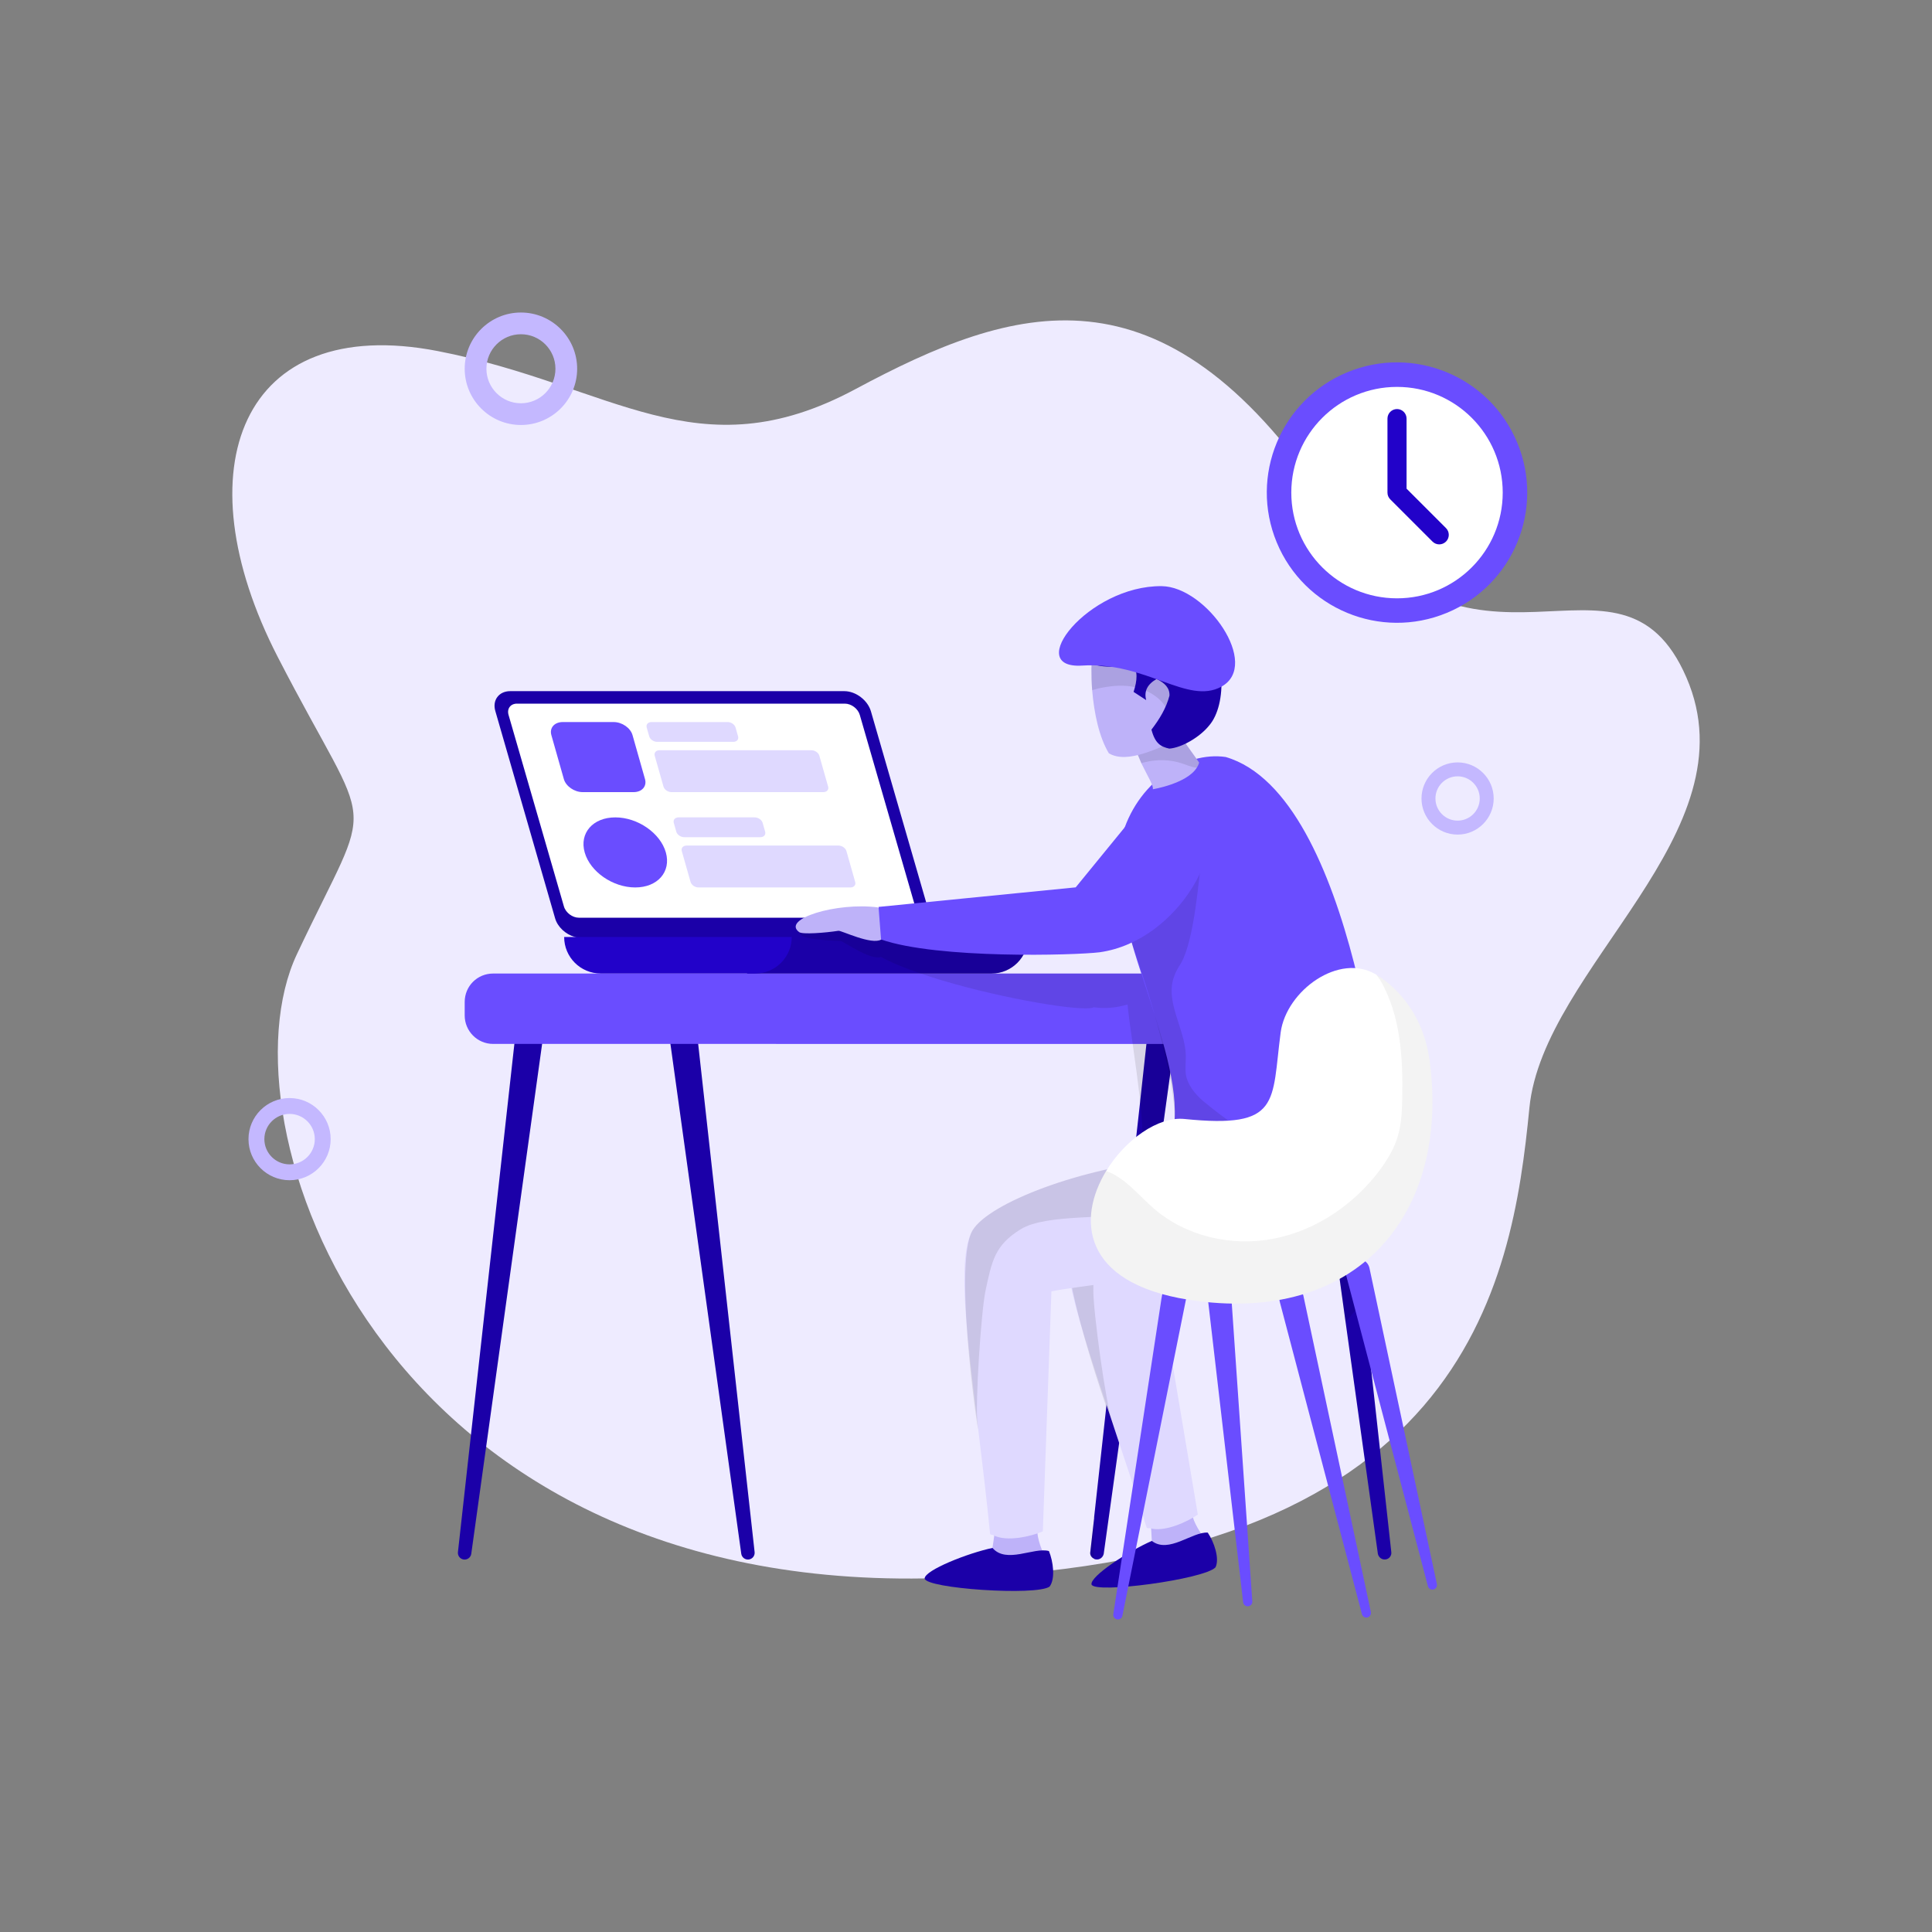 <svg xmlns="http://www.w3.org/2000/svg" enable-background="new 0 0 120 120" viewBox="0 0 120 120" id="FlatIllustrationDigitalProcess">
  <rect x="0" y="0" width="120" height="120" fill="#808080" stroke="none"/>
  <path fill="#eeebff" d="M57.431,98.039c-33.98,0.568-43.914-28.328-38.992-38.767c4.921-10.439,4.831-6.782-1.184-18.459   c-6.015-11.677-2.3-21.382,9.933-19.008c10.848,2.106,16.099,7.642,25.943,2.365c9.844-5.277,19.014-8.201,29.178,6.864   c9.135,13.539,18.245,1.374,22.437,11.045c4.192,9.67-8.894,18.001-9.752,26.732C93.915,79.785,91.059,97.477,57.431,98.039z" class="colorebf1ff svgShape"></path>
  <path fill="#1b00a8" d="M73.01 64.365c0 0 0 .017 0 .034l-.068.442-2.773 20.075-1.616 11.602c-.051.221-.255.374-.476.34-.051 0-.102-.017-.136-.051-.153-.068-.255-.238-.221-.408l.238-2.092v-.068l.851-7.724.017-.034 1.412-12.878.578-5.172v-.017l.391-3.573.085-.697c.068-.459.493-.8.97-.749C72.738 63.463 73.078 63.888 73.01 64.365zM86.416 96.399c.034.221-.136.442-.357.459-.221.034-.425-.119-.476-.34l-2.007-14.409-2.382-17.268-.068-.442c-.068-.476.255-.919.715-.987.476-.085.919.238.987.715l.017.017.085.697 1.752 15.821v.017L86.416 96.399zM33.734 64.391l-4.463 32.123c-.035.228-.249.384-.477.349-.224-.035-.378-.241-.35-.464l3.581-32.246c.059-.473.49-.809.963-.75.473.059.809.49.75.963C33.737 64.372 33.735 64.383 33.734 64.391zM43.288 64.151l3.582 32.246c.028.229-.134.438-.363.466-.225.028-.43-.129-.465-.35l-4.463-32.123c-.073-.471.249-.912.72-.986.471-.073.912.249.986.72C43.285 64.133 43.287 64.144 43.288 64.151z" class="color002ca8 svgShape"></path>
  <path fill="#6a4dff" d="M85.174,62.289v0.731c0,1.004-0.817,1.82-1.82,1.82H30.632c-0.987,0-1.769-0.8-1.769-1.769      v-0.834c0-0.987,0.783-1.769,1.769-1.769h52.721C84.357,60.469,85.174,61.285,85.174,62.289z" class="color8aa4f8 svgShape"></path>
  <g fill="#000000" class="color000000 svgShape">
    <path fill="#1b00a8" d="M57.818,57.628c-0.085,0.272-0.272,0.476-0.544,0.561c-0.017,0-0.034,0.017-0.051,0.017       c-0.102,0.051-0.221,0.068-0.34,0.068H36.127c-0.136,0-0.255-0.034-0.391-0.068c-0.017,0-0.034-0.017-0.051-0.017       c-0.544-0.153-1.055-0.612-1.208-1.157l-3.709-12.861c-0.204-0.681,0.221-1.242,0.919-1.242h20.755       c0.715,0,1.446,0.561,1.65,1.242l3.522,12.181l0.187,0.681C57.869,57.253,57.869,57.458,57.818,57.628z" class="color002ca8 svgShape"></path>
    <path fill="#ffffff" d="M56.318,57.001H35.955c-0.401,0-0.817-0.313-0.929-0.7l-3.439-11.897       c-0.112-0.387,0.123-0.7,0.524-0.7h20.363c0.401,0,0.817,0.313,0.929,0.7l3.439,11.897       C56.953,56.687,56.719,57.001,56.318,57.001z" class="colorffffff svgShape"></path>
    <path fill="#1b00a8" d="M63.857,58.206c0,1.242-1.021,2.263-2.263,2.263H46.403v-2.263H63.857z" class="color002ca8 svgShape"></path>
    <path fill="#2202c9" d="M46.909,60.466h-9.6c-1.253,0-2.268-1.015-2.268-2.268l0,0h14.136l0,0      C49.176,59.451,48.161,60.466,46.909,60.466z" class="color0240c9 svgShape"></path>
  </g>
  <g fill="#000000" class="color000000 svgShape">
    <path fill="#6a4dff" d="M39.355,49.2h-3.164c-0.518,0-1.042-0.363-1.169-0.81l-0.776-2.732      c-0.127-0.448,0.19-0.81,0.708-0.81h3.164c0.518,0,1.042,0.363,1.169,0.81l0.775,2.732C40.191,48.837,39.874,49.2,39.355,49.2z" class="color8aa4f8 svgShape"></path>
    <path fill="#dfd9ff" d="M45.545 46.078h-4.729c-.218 0-.438-.153-.492-.341l-.156-.548c-.053-.188.08-.341.298-.341h4.729c.218 0 .439.153.492.341l.156.548C45.897 45.925 45.764 46.078 45.545 46.078zM51.139 49.2h-9.436c-.218 0-.438-.153-.492-.341l-.545-1.919c-.054-.188.08-.341.298-.341h9.436c.218 0 .438.153.492.341l.545 1.919C51.491 49.047 51.358 49.2 51.139 49.2z" class="colord9e3ff svgShape"></path>
    <path fill="#6a4dff" d="M39.454,55.121L39.454,55.121c-1.392,0-2.797-0.974-3.138-2.176l0,0      c-0.341-1.202,0.511-2.176,1.903-2.176l0,0c1.392,0,2.797,0.974,3.138,2.176l0,0C41.698,54.146,40.846,55.121,39.454,55.121z" class="color8aa4f8 svgShape"></path>
    <path fill="#dfd9ff" d="M47.226 51.999h-4.729c-.218 0-.438-.153-.492-.341l-.155-.548c-.054-.188.08-.341.298-.341h4.729c.218 0 .438.153.492.341l.156.548C47.578 51.846 47.444 51.999 47.226 51.999zM52.82 55.121h-9.436c-.218 0-.438-.153-.492-.341l-.545-1.919c-.054-.188.08-.341.298-.341h9.436c.218 0 .438.153.492.341l.545 1.919C53.172 54.968 53.038 55.121 52.82 55.121z" class="colord9e3ff svgShape"></path>
  </g>
  <path d="M67.719,96.399c-0.034,0.17,0.068,0.34,0.221,0.408l0.017-2.501L67.719,96.399z M82.928,64.841    h0.374c-0.153-1.463-0.357-2.96-0.68-4.372H61.595c1.242,0,2.263-1.021,2.263-2.263h-6.635c0.017,0,0.034-0.017,0.051-0.017    c0.272-0.085,0.459-0.289,0.544-0.561l-2.909-0.221l-0.017,0.085c-0.017-0.034-0.034-0.068-0.034-0.068    c-2.467-0.765-6.039-0.323-5.07,0.681c0.034,0.034,0.119,0.068,0.221,0.102c0.085,0.017,0.17,0.051,0.289,0.068    c0.51,0.102,1.327,0.153,1.905,0.17c0.17,0,1.871,1.242,2.518,0.987c0.629,0.357,1.497,0.698,2.467,1.038    c3.505,1.208,8.54,2.161,10.224,2.161c0.255,0,0.442-0.017,0.527-0.068c0.697,0.102,1.395,0.034,2.092-0.17    c0.085,0.8,0.204,1.633,0.323,2.45c0.17,1.208,0.34,2.416,0.459,3.573v0.017c0.102,0.834,0.153,1.633,0.17,2.416    c0,1.021-0.085,1.956-0.255,2.722c-0.153,0-0.323,0-0.493,0.034l-1.412,12.878l0.681-1.769c0.051,0.017,0.102,0.034,0.153,0.068    c0.17,0.051,0.34,0.102,0.51,0.136l2.773-20.075h8.251l2.382,17.268c0.408-0.442,0.766-0.919,1.106-1.429v-0.017L82.928,64.841z" opacity=".1" fill="#000000" class="color000000 svgShape"></path>
  <g fill="#000000" class="color000000 svgShape">
    <circle cx="86.771" cy="30.597" r="8.086" fill="#6a4dff" transform="rotate(-22.5 86.767 30.596)" class="color8aa4f8 svgShape"></circle>
    <circle cx="86.771" cy="30.597" r="6.566" fill="#ffffff" class="colorffffff svgShape"></circle>
    <path fill="#2202c9" d="M89.393,33.812c-0.151,0-0.304-0.058-0.418-0.174l-2.623-2.622      c-0.113-0.111-0.174-0.262-0.174-0.419V26c0-0.327,0.266-0.593,0.593-0.593c0.327,0,0.593,0.265,0.593,0.593v4.352l2.448,2.448      c0.232,0.232,0.233,0.607,0.002,0.838C89.697,33.754,89.544,33.812,89.393,33.812z" class="color0240c9 svgShape"></path>
  </g>
  <g fill="#000000" class="color000000 svgShape">
    <path fill="#beb2f9" d="M71.411,93.371l0.14,2.499c-0.981,0.465-1.685,1.179-2.562,1.698       c1.735,0.568,3.764-0.083,5.948-1.376c0.283-0.701-1.469-1.494-0.842-3.721L71.411,93.371z" class="colorf9d2b2 svgShape"></path>
    <path fill="#1b00a8" d="M75.016,95.193c-0.963-0.067-2.426,1.329-3.474,0.516c-1.43,0.622-3.832,2.189-3.747,2.701       c0.173,0.607,7.022-0.319,7.704-1.062C75.762,96.8,75.407,95.775,75.016,95.193z" class="color002ca8 svgShape"></path>
    <path fill="#dfd9ff" d="M82.235,78.021c-3.273,1.586-8.699,0.656-10.308,1.339l2.472,14.713      c-0.582,0.407-2.066,1.138-3.008,0.838c-0.041,0.031-0.117-0.002-0.167-0.017c-2.68-8.644-5.686-15.826-4.856-18.265      c0.673-1.873,5.794-5.167,11.185-6.803c2.324-0.74,4.731-1.144,6.841-0.981C86.881,71.655,84.958,76.369,82.235,78.021z" class="colord9e3ff svgShape"></path>
    <path d="M77.77,70.256c0.177,0.6-0.108,1.235-0.52,1.682c-0.411,0.447-0.305,1.177-0.862,1.463      c-1.694,0.862-5.72,1.265-7.103,2.563c-1.383,1.298-1.362,2.294-1.376,4.19c-0.009,1.264,0.77,7.053,1.187,8.218      c0.738,2.184-3.557-9.304-2.728-11.743c0.673-1.873,5.794-5.167,11.185-6.803C77.668,69.946,77.719,70.101,77.77,70.256z" opacity=".1" fill="#000000" class="color000000 svgShape"></path>
    <path fill="#beb2f9" d="M61.985,93.829l-0.365,2.476c-1.054,0.258-1.887,0.816-2.85,1.149       c1.585,0.905,3.704,0.675,6.103-0.154c0.418-0.63-1.138-1.759-0.077-3.814L61.985,93.829z" class="colorf9d2b2 svgShape"></path>
    <path fill="#1b00a8" d="M65.151,96.338c-0.93-0.259-2.644,0.814-3.507-0.193c-1.526,0.322-4.193,1.375-4.213,1.894       c0.047,0.629,6.943,1.098,7.761,0.507C65.559,98.062,65.418,96.987,65.151,96.338z" class="color002ca8 svgShape"></path>
    <path fill="#dfd9ff" d="M75.59,78.494c-3.525,0.897-8.57,1.367-10.284,1.713l-0.534,14.91      c-0.652,0.282-2.253,0.7-3.115,0.217c-0.047,0.022-0.114-0.026-0.16-0.05c-0.889-9.006-2.391-16.646-1.088-18.868      c1.036-1.7,6.713-3.898,12.324-4.417c2.425-0.258,4.864-0.17,6.898,0.413C81.502,75.663,78.589,77.422,75.59,78.494z" class="colord9e3ff svgShape"></path>
    <path d="M72.858,72.462c0.052,0.623-0.354,1.188-0.847,1.544c-0.493,0.355-0.535,1.092-1.138,1.26      c-1.833,0.504-5.858,0.09-7.473,1.083c-1.616,0.993-1.795,1.973-2.19,3.828c-0.263,1.237-0.662,7.064-0.488,8.289      c0.285,2.288-1.616-9.829-0.313-12.052c1.036-1.7,6.713-3.898,12.324-4.417C72.821,72.139,72.84,72.3,72.858,72.462z" opacity=".1" fill="#000000" class="color000000 svgShape"></path>
    <path fill="#6a4dff" d="M72.92,69.991c3.013,4.81,12.754,4.075,13.083,0.844c0,0-1.782-21.447-9.872-23.816     c-2.523-0.369-5.55,1.593-6.475,5.01C68.346,56.867,73.537,64.873,72.92,69.991z" class="color8aa4f8 svgShape"></path>
    <g fill="#000000" class="color000000 svgShape">
      <path fill="#beb2f9" d="M74.479,47.364c-0.029,0.111-0.083,0.228-0.143,0.319c-0.628,0.998-2.734,1.339-2.734,1.339      c0.058-0.222-0.29-0.752-0.707-1.608c-0.258-0.601-0.574-1.348-0.79-2.247l2.812-0.594      C73.377,45.997,73.681,46.195,74.479,47.364z" class="colorf9d2b2 svgShape"></path>
      <path d="M74.479,47.364c-0.029,0.111-0.083,0.228-0.143,0.319c-0.025,0.005-0.056-0.015-0.081-0.009      c-0.298-0.042-0.561-0.17-0.813-0.248c-0.763-0.259-1.579-0.27-2.352-0.08c-0.075,0.016-0.151,0.032-0.195,0.068      c-0.258-0.601-0.574-1.348-0.79-2.247l2.812-0.594C73.377,45.997,73.681,46.195,74.479,47.364z" opacity=".1" fill="#000000" class="color000000 svgShape"></path>
      <path fill="#beb2f9" d="M74.124,38.363l0.109,7.217c-0.196,0.068-0.416,0.14-0.637,0.213      c-1.674,0.642-3.525,1.689-4.721,0.998c-0.605-1-0.918-2.482-1.039-3.925c-0.14-1.78,0.057-3.58,0.405-4.414L74.124,38.363z" class="colorf9d2b2 svgShape"></path>
      <path d="M74.124,38.363l0.109,7.217c-0.196,0.068-0.416,0.14-0.637,0.213      c-0.61-0.527-0.815-1.375-1.296-2.035c-0.541-0.699-1.436-1.087-2.343-1.157c-0.559-0.039-1.122,0.027-1.7,0.149      c-0.151,0.032-0.296,0.089-0.422,0.115c-0.14-1.78,0.057-3.58,0.405-4.414L74.124,38.363z" opacity=".1" fill="#000000" class="color000000 svgShape"></path>
    </g>
    <path fill="#1b00a8" d="M70.321,41.244c-1.322,0.295-2.392,0.201-3.172-0.342c-0.547-1.71,0.447-2.667,2.292-3.523     c2.187-0.031,4.295-0.634,4.898,0.807c1.915,2.236,1.864,5.597,0.77,6.868c-0.572,0.722-1.708,1.388-2.481,1.444     c-0.53-0.117-0.883-0.316-1.109-1.18c0.498-0.647,0.914-1.33,1.119-2.108c0.023-0.478-0.297-0.799-0.802-1.035     c-0.588,0.338-0.788,0.778-0.644,1.31l-0.783-0.51C70.636,42.271,70.697,41.649,70.321,41.244z" class="color002ca8 svgShape"></path>
    <path fill="#6a4dff" d="M67.223,41.34c3.968-0.259,6.536,2.466,8.641,1.309c2.463-1.353-0.931-6.213-3.711-6.242     C67.599,36.359,63.507,41.582,67.223,41.34z" class="color8aa4f8 svgShape"></path>
    <path d="M85.996,70.835c-0.322,3.223-10.057,3.962-13.073-0.85c0.299-2.44-1.664-8.72-2.631-11.437     c0.483-0.46,0.96-1.171,1.374-1.632c1.082-1.197,2.817-2.507,3.024-4.119c-0.23,1.727-0.484,5.513-1.335,7.033     c-0.161,0.253-0.322,0.507-0.414,0.783c-0.622,1.589,0.668,3.269,0.714,4.95c0,0.391-0.046,0.783,0,1.174     c0.115,0.668,0.576,1.22,1.082,1.658c1.405,1.151,2.929,2.277,4.609,2.946C84.804,73.514,85.996,70.835,85.996,70.835z" opacity=".1" fill="#000000" class="color000000 svgShape"></path>
    <g fill="#000000" class="color000000 svgShape">
      <path fill="#6a4dff" d="M73.667 80.691l-3.953 19.668c-.031.155-.182.255-.337.224-.15-.03-.249-.174-.227-.324l3.026-19.832c.063-.413.449-.697.863-.634.413.063.697.449.634.863C73.672 80.667 73.669 80.68 73.667 80.691zM76.403 79.451l1.38 20.014c.011.158-.108.294-.266.305-.153.01-.286-.102-.304-.253l-2.317-19.927c-.048-.415.249-.791.664-.839.415-.048.791.249.839.664C76.401 79.427 76.402 79.441 76.403 79.451zM80.961 80.504l4.186 19.62c.033.155-.066.307-.22.34-.15.032-.298-.061-.336-.207l-5.102-19.402c-.106-.404.135-.818.54-.925.404-.106.818.135.925.54C80.956 80.48 80.959 80.493 80.961 80.504zM85.061 78.769l4.186 19.62c.033.155-.066.307-.22.34-.15.032-.298-.06-.337-.207l-5.102-19.402c-.106-.404.135-.818.54-.925.404-.106.818.135.925.54C85.055 78.745 85.058 78.758 85.061 78.769z" class="color8aa4f8 svgShape"></path>
      <path fill="#ffffff" d="M73.827,80.73c-6.686-1.055-6.907-5.07-5.121-7.996c1.174-1.939,3.232-3.402,4.866-3.232      c6.022,0.613,5.396-1.03,5.974-5.386c0.357-2.586,3.638-4.975,5.934-3.58c1.565,0.953,2.977,2.773,3.317,5.342      C90.074,75.44,84.272,82.364,73.827,80.73z" class="colorffffff svgShape"></path>
      <path d="M73.827,80.73c-6.686-1.055-6.907-5.07-5.121-7.996c1.14,0.391,1.99,1.48,2.943,2.314      c2.007,1.752,4.865,2.399,7.468,1.888c2.62-0.51,4.967-2.109,6.567-4.236c0.493-0.663,0.936-1.395,1.157-2.195      c0.204-0.731,0.238-1.497,0.255-2.246c0.051-2.484-0.085-5.189-1.378-7.4c-0.068-0.085-0.153-0.204-0.238-0.323      c1.565,0.953,2.977,2.773,3.317,5.342C90.074,75.44,84.272,82.364,73.827,80.73z" opacity=".05" fill="#000000" class="color000000 svgShape"></path>
    </g>
    <g fill="#000000" class="color000000 svgShape">
      <path fill="#beb2f9" d="M54.523,56.359c-2.558-0.333-6.009,0.723-4.882,1.539c0.205,0.149,1.583,0.047,2.438-0.085      c0.172-0.027,2.053,0.9,2.653,0.546C55.901,57.669,54.523,56.359,54.523,56.359z" class="colorf9d2b2 svgShape"></path>
      <path fill="#6a4dff" d="M68.299,59.147c5.052-0.703,8.314-7.165,6.105-8.784l0,0c-1.637-1.108-3.381-0.603-4.542,1.021      l-3.048,3.731L54.567,56.33l0.158,2.023C58.261,59.577,66.764,59.337,68.299,59.147z" class="color8aa4f8 svgShape"></path>
    </g>
  </g>
  <g fill="#000000" class="color000000 svgShape">
    <path fill="#c4b8ff" d="M32.355,26.397c-1.926,0-3.492-1.567-3.492-3.493s1.566-3.493,3.492-3.493    c1.926,0,3.493,1.567,3.493,3.493S34.282,26.397,32.355,26.397z M32.355,20.76c-1.182,0-2.143,0.962-2.143,2.144    c0,1.182,0.962,2.144,2.143,2.144c1.182,0,2.144-0.962,2.144-2.144C34.5,21.722,33.538,20.76,32.355,20.76z" class="colorb8d0ff svgShape"></path>
  </g>
  <g fill="#000000" class="color000000 svgShape">
    <path fill="#c4b8ff" d="M90.534,51.838c-1.236,0-2.242-1.006-2.242-2.242c0-1.236,1.006-2.242,2.242-2.242    c1.236,0,2.242,1.006,2.242,2.242C92.776,50.832,91.77,51.838,90.534,51.838z M90.534,48.219c-0.759,0-1.376,0.617-1.376,1.376    c0,0.759,0.617,1.376,1.376,1.376c0.759,0,1.376-0.617,1.376-1.376C91.91,48.836,91.293,48.219,90.534,48.219z" class="colorb8d0ff svgShape"></path>
  </g>
  <g fill="#000000" class="color000000 svgShape">
    <path fill="#c4b8ff" d="M17.986,73.306c-1.407,0-2.552-1.145-2.552-2.552c0-1.407,1.145-2.552,2.552-2.552    c1.407,0,2.552,1.145,2.552,2.552C20.538,72.161,19.393,73.306,17.986,73.306z M17.986,69.187c-0.864,0-1.566,0.703-1.566,1.567    c0,0.864,0.703,1.567,1.566,1.567c0.864,0,1.567-0.703,1.567-1.567C19.552,69.889,18.85,69.187,17.986,69.187z" class="colorb8d0ff svgShape"></path>
  </g>
</svg>
